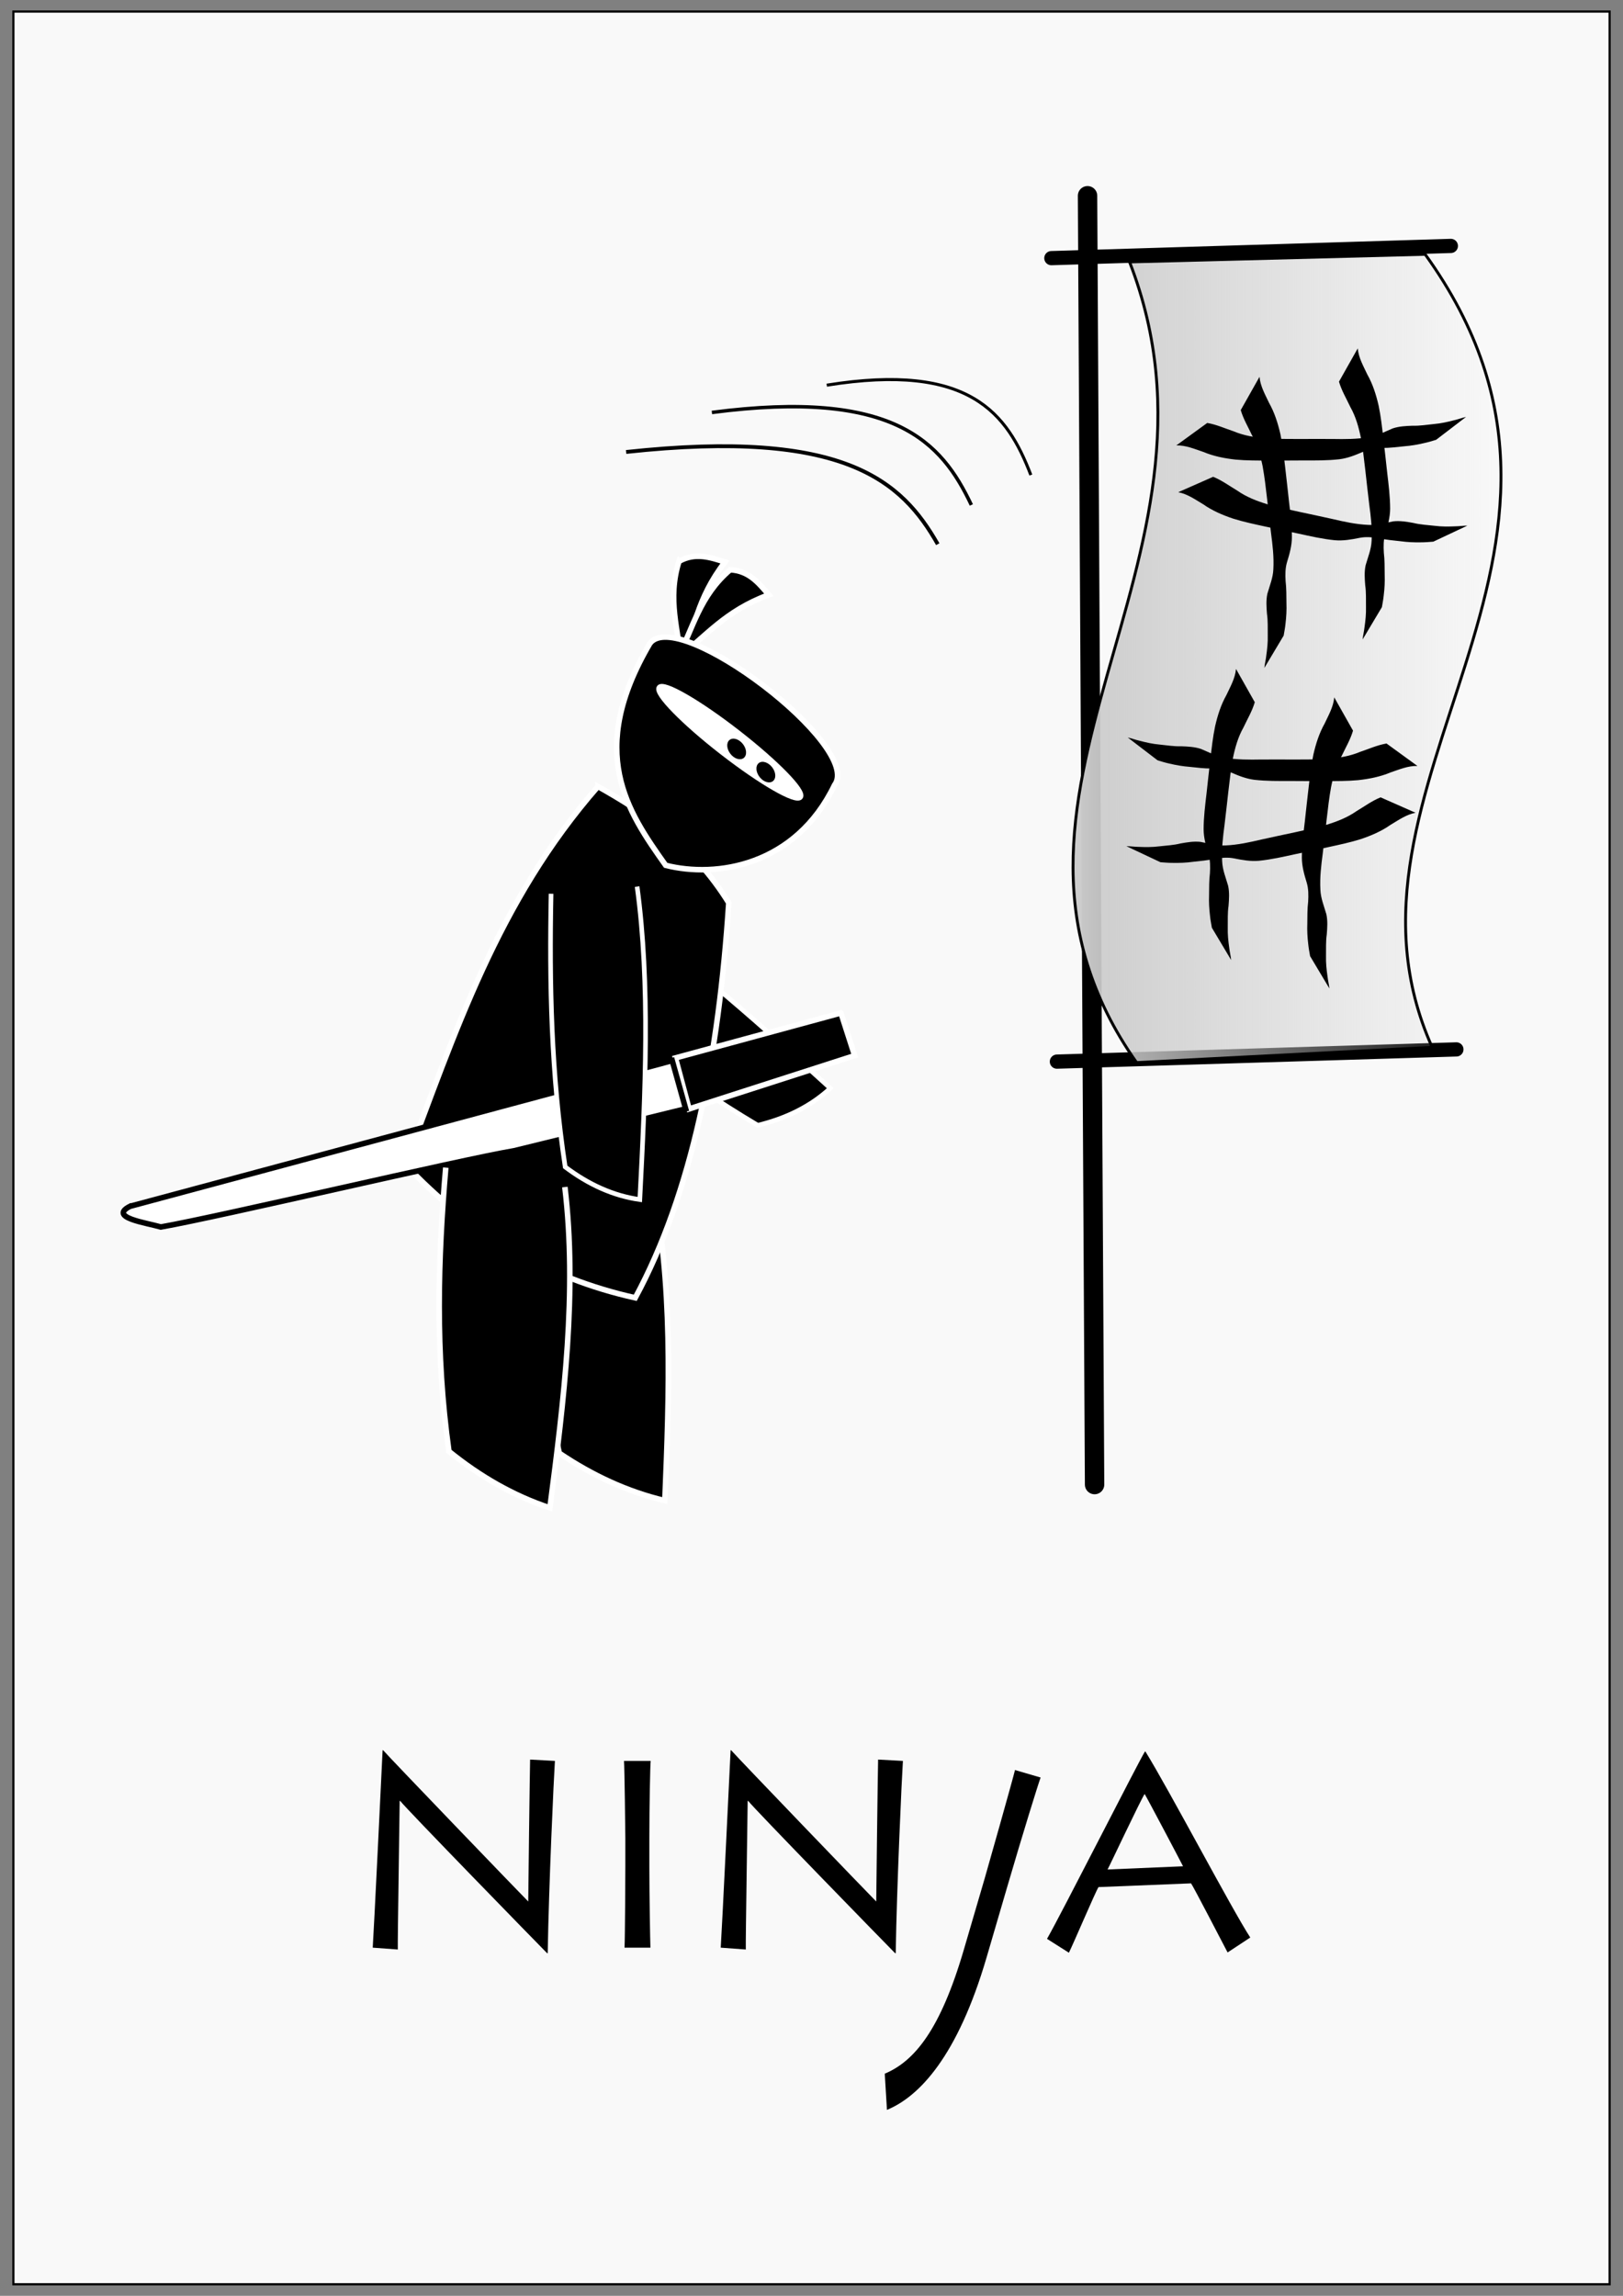 <?xml version="1.0" encoding="UTF-8" standalone="no"?>
<!-- Created with Inkscape (http://www.inkscape.org/) -->

<svg
   xmlns:dc="http://purl.org/dc/elements/1.1/"
   xmlns:cc="http://creativecommons.org/ns#"
   xmlns:rdf="http://www.w3.org/1999/02/22-rdf-syntax-ns#"
   xmlns:svg="http://www.w3.org/2000/svg"
   xmlns="http://www.w3.org/2000/svg"
   xmlns:xlink="http://www.w3.org/1999/xlink"
   xmlns:sodipodi="http://sodipodi.sourceforge.net/DTD/sodipodi-0.dtd"
   xmlns:inkscape="http://www.inkscape.org/namespaces/inkscape"
   width="744.094"
   height="1052.362"
   id="svg2"
   version="1.1"
   inkscape:version="0.48+devel r9772"
   sodipodi:docname="1304094374.svg">
  <rect width="100%" height="100%" fill="#808080" stroke="none"/>
  <defs
     id="defs4">
    <linearGradient
       inkscape:collect="always"
       id="linearGradient3910">
      <stop
         style="stop-color:#000000;stop-opacity:1;"
         offset="0"
         id="stop3912" />
      <stop
         style="stop-color:#000000;stop-opacity:0;"
         offset="1"
         id="stop3914" />
    </linearGradient>
    <linearGradient
       inkscape:collect="always"
       id="linearGradient3709">
      <stop
         style="stop-color:#cccccc;stop-opacity:1;"
         offset="0"
         id="stop3711" />
      <stop
         style="stop-color:#cccccc;stop-opacity:0;"
         offset="1"
         id="stop3713" />
    </linearGradient>
    <inkscape:perspective
       sodipodi:type="inkscape:persp3d"
       inkscape:vp_x="0 : 526.18109 : 1"
       inkscape:vp_y="0 : 1000 : 0"
       inkscape:vp_z="744.09448 : 526.18109 : 1"
       inkscape:persp3d-origin="372.04724 : 350.78739 : 1"
       id="perspective10" />
    <inkscape:perspective
       id="perspective30"
       inkscape:persp3d-origin="384 : 256 : 1"
       inkscape:vp_z="768 : 384 : 1"
       inkscape:vp_y="0 : 1000 : 0"
       inkscape:vp_x="0 : 384 : 1"
       sodipodi:type="inkscape:persp3d" />
    <clipPath
       id="clipPath2586">
      <path
         id="path2588"
         d="M 0,841.89 L 595.276,841.89 L 595.276,0 L 0,0 L 0,841.89 z" />
    </clipPath>
    <inkscape:perspective
       id="perspective3884"
       inkscape:persp3d-origin="60 : 90.873789 : 1"
       inkscape:vp_z="120 : 136.31068 : 1"
       inkscape:vp_y="0 : 1000 : 0"
       inkscape:vp_x="0 : 136.31068 : 1"
       sodipodi:type="inkscape:persp3d" />
    <linearGradient
       inkscape:collect="always"
       xlink:href="#linearGradient3709"
       id="linearGradient3820"
       gradientUnits="userSpaceOnUse"
       gradientTransform="matrix(1,0,0,1.083,0.112,-26.819)"
       x1="350.201"
       y1="345.704"
       x2="505.772"
       y2="345.704" />
    <linearGradient
       inkscape:collect="always"
       xlink:href="#linearGradient3709"
       id="linearGradient3898"
       gradientUnits="userSpaceOnUse"
       gradientTransform="matrix(1,0,0,1.083,0.112,-26.819)"
       x1="350.201"
       y1="345.704"
       x2="505.772"
       y2="345.704" />
    <linearGradient
       inkscape:collect="always"
       xlink:href="#linearGradient3910"
       id="linearGradient3916"
       x1="45.755"
       y1="682.51"
       x2="859.175"
       y2="491.865"
       gradientUnits="userSpaceOnUse" />
    <linearGradient
       inkscape:collect="always"
       xlink:href="#linearGradient3910"
       id="linearGradient4001"
       gradientUnits="userSpaceOnUse"
       x1="45.755"
       y1="682.51"
       x2="859.175"
       y2="491.865" />
    <linearGradient
       inkscape:collect="always"
       xlink:href="#linearGradient3709"
       id="linearGradient3202"
       gradientUnits="userSpaceOnUse"
       gradientTransform="matrix(1,0,0,1.083,0.112,-26.819)"
       x1="350.201"
       y1="345.704"
       x2="505.772"
       y2="345.704" />
    <linearGradient
       inkscape:collect="always"
       xlink:href="#linearGradient3709"
       id="linearGradient3242"
       gradientUnits="userSpaceOnUse"
       gradientTransform="matrix(1,0,0,1.083,0.112,-26.819)"
       x1="350.201"
       y1="345.704"
       x2="505.772"
       y2="345.704" />
    <linearGradient
       inkscape:collect="always"
       xlink:href="#linearGradient3709"
       id="linearGradient3281"
       gradientUnits="userSpaceOnUse"
       gradientTransform="matrix(1,0,0,1.083,0.112,-26.819)"
       x1="350.201"
       y1="345.704"
       x2="505.772"
       y2="345.704" />
    <linearGradient
       inkscape:collect="always"
       xlink:href="#linearGradient3709"
       id="linearGradient3294"
       gradientUnits="userSpaceOnUse"
       gradientTransform="matrix(1.269,0,0,1.375,27.622,-75.092)"
       x1="350.201"
       y1="345.704"
       x2="505.772"
       y2="345.704" />
    <linearGradient
       inkscape:collect="always"
       xlink:href="#linearGradient3709"
       id="linearGradient3359"
       gradientUnits="userSpaceOnUse"
       gradientTransform="matrix(1.269,0,0,1.375,27.622,-75.092)"
       x1="350.201"
       y1="345.704"
       x2="505.772"
       y2="345.704" />
    <linearGradient
       inkscape:collect="always"
       xlink:href="#linearGradient3709"
       id="linearGradient3429"
       gradientUnits="userSpaceOnUse"
       gradientTransform="matrix(1.269,0,0,1.375,27.622,-75.092)"
       x1="350.201"
       y1="345.704"
       x2="505.772"
       y2="345.704" />
    <linearGradient
       inkscape:collect="always"
       xlink:href="#linearGradient3709"
       id="linearGradient3476"
       gradientUnits="userSpaceOnUse"
       gradientTransform="matrix(1.269,0,0,1.375,27.622,-75.092)"
       x1="350.201"
       y1="345.704"
       x2="505.772"
       y2="345.704" />
  </defs>
  <sodipodi:namedview
     id="base"
     pagecolor="#ffffff"
     bordercolor="#666666"
     borderopacity="1.0"
     inkscape:pageopacity="0.0"
     inkscape:pageshadow="2"
     inkscape:zoom="0.66136926"
     inkscape:cx="367.78612"
     inkscape:cy="526.18109"
     inkscape:document-units="px"
     inkscape:current-layer="layer1"
     showgrid="false"
     inkscape:window-width="1440"
     inkscape:window-height="851"
     inkscape:window-x="0"
     inkscape:window-y="1"
     inkscape:window-maximized="1" />
  <g
     inkscape:label="Livello 1"
     inkscape:groupmode="layer"
     id="layer1">
    <g
       id="g2594"
       transform="matrix(4.078,0,0,-4.078,631.709,730.15)"
       inkscape:export-filename="D:\Documents and Settings\davide\Documenti\Immagini\disegni vettoriali\ninjia spada lunga\spada_lunga_ninja_2.png"
       inkscape:export-xdpi="90"
       inkscape:export-ydpi="90" />
    <g
       id="g3431"
       transform="translate(0.092,-0.756)">
      <rect
         y="6.048"
         x="6.048"
         height="1041.778"
         width="731.815"
         id="rect3427"
         style="color:#000000;fill:#f9f9f9;stroke:#000000;stroke-width:1px;stroke-linecap:butt;stroke-linejoin:miter;stroke-miterlimit:4;stroke-opacity:1;stroke-dasharray:none;stroke-dashoffset:0;marker:none;visibility:visible;display:inline;overflow:visible;enable-background:accumulate" />
      <g
         transform="translate(19.076,-3.685)"
         id="g3384">
        <g
           id="g3323"
           transform="translate(0,-94)">
          <path
             sodipodi:nodetypes="cc"
             id="path3638"
             d="m 359.873,275.003 c 65.695,-10.581 82.803,13.066 93.571,41.18"
             style="fill:none;stroke:#000000;stroke-width:1.398;stroke-linecap:butt;stroke-linejoin:miter;stroke-miterlimit:4;stroke-opacity:1;stroke-dasharray:none"
             inkscape:connector-curvature="0" />
          <path
             style="fill:none;stroke:#000000;stroke-width:1.751;stroke-linecap:butt;stroke-linejoin:miter;stroke-miterlimit:4;stroke-opacity:1;stroke-dasharray:none"
             d="m 267.895,305.618 c 100.307,-10.86 126.429,13.41 142.869,42.265"
             id="path3676"
             sodipodi:nodetypes="cc"
             inkscape:connector-curvature="0" />
          <path
             sodipodi:nodetypes="cc"
             id="path3678"
             d="m 307.218,287.503 c 83.511,-10.896 105.259,13.455 118.947,42.406"
             style="fill:none;stroke:#000000;stroke-width:1.6;stroke-linecap:butt;stroke-linejoin:miter;stroke-miterlimit:4;stroke-opacity:1;stroke-dasharray:none"
             inkscape:connector-curvature="0" />
          <path
             inkscape:transform-center-x="3.7908285"
             inkscape:transform-center-y="45.844544"
             style="fill:#000000;stroke:#ffffff;stroke-width:2.539;stroke-linecap:butt;stroke-linejoin:miter;stroke-miterlimit:4;stroke-opacity:1;stroke-dasharray:none"
             d="m 279.562,639.195 c 9.896,47.065 8.172,97.041 6.086,147.109 -17.106,-4.043 -33.175,-11.497 -48.394,-21.751 -10.381,-44.992 -12.764,-87.555 -12.868,-129.425 l 0,0 0,0"
             id="path2838"
             sodipodi:nodetypes="cccccc"
             inkscape:connector-curvature="0" />
          <path
             inkscape:transform-center-y="24.026975"
             inkscape:transform-center-x="-23.157982"
             sodipodi:nodetypes="cccccc"
             id="path2840"
             d="m 249.739,507.327 c 38.556,23.708 75.19,56.684 111.765,89.949 -9.036,8.33 -20.248,13.823 -33.248,16.988 -37.182,-22.077 -69.738,-47.704 -100.975,-74.344 l 0,0 0,0"
             style="fill:#000000;stroke:#ffffff;stroke-width:2.124;stroke-linecap:butt;stroke-linejoin:miter;stroke-miterlimit:4;stroke-opacity:1;stroke-dasharray:none"
             inkscape:connector-curvature="0" />
          <path
             inkscape:transform-center-y="-40.984064"
             inkscape:transform-center-x="-24.873044"
             style="fill:#000000;stroke:#ffffff;stroke-width:2.539;stroke-linecap:butt;stroke-linejoin:miter;stroke-miterlimit:4;stroke-opacity:1;stroke-dasharray:none"
             d="m 254.981,458.955 c 22.426,12.57 43.835,27.317 59.976,53.341 -4.613,70.231 -16.797,132.73 -42.878,181.039 -40.485,-8.985 -75.639,-29.381 -105.461,-61.187 22.704,-59.783 42.246,-120.528 88.363,-173.193 z"
             id="path2842"
             sodipodi:nodetypes="ccccc"
             inkscape:connector-curvature="0" />
          <g
             id="g2844"
             transform="matrix(-1.223,0.341,-0.341,-1.223,761.751,1043.335)"
             inkscape:transform-center-x="106.72858"
             inkscape:transform-center-y="22.900965">
            <path
               id="path2846"
               d="m 198.3,448.233 -0.638,-16.166 62.763,-2.477 -0.2,19.057 -61.924,-0.413 z"
               style="fill:#000000;stroke:#ffffff;stroke-width:2;stroke-linecap:butt;stroke-linejoin:miter;stroke-miterlimit:4;stroke-opacity:1;stroke-dasharray:none"
               inkscape:connector-curvature="0" />
            <path
               sodipodi:nodetypes="cccccccc"
               id="path2848"
               d="m 464.315,449.941 -202.71,-1.903 0,-18.082 63.712,2.046 c 20.428,2.139 108.586,5.618 130.298,7.757 4.722,2.915 17.49,8.423 8.701,10.183 l 0,4e-5 3e-5,-10e-6 z"
               style="fill:#ffffff;stroke:#000000;stroke-width:2;stroke-linecap:butt;stroke-linejoin:miter;stroke-miterlimit:4;stroke-opacity:1;stroke-dasharray:none"
               inkscape:connector-curvature="0" />
          </g>
          <path
             inkscape:transform-center-y="48.013778"
             inkscape:transform-center-x="-0.81046954"
             style="fill:#000000;stroke:#ffffff;stroke-width:2.124;stroke-linecap:butt;stroke-linejoin:miter;stroke-miterlimit:4;stroke-opacity:1;stroke-dasharray:none"
             d="m 272.927,504.843 c 6.092,44.85 3.796,94.087 1.239,143.46 -12.17,-1.712 -23.524,-6.904 -34.211,-14.956 -6.483,-42.754 -7.287,-84.178 -6.473,-125.224 l 0,0 0,0"
             id="path2850"
             sodipodi:nodetypes="cccccc"
             inkscape:connector-curvature="0" />
          <path
             inkscape:transform-center-x="-8.4474253"
             inkscape:transform-center-y="64.49171"
             sodipodi:nodetypes="cccccc"
             id="path2860"
             d="m 239.805,642.565 c 5.723,47.752 -0.386,97.384 -6.863,147.074 -16.684,-5.53 -32.037,-14.367 -46.296,-25.919 -6.388,-45.73 -5.023,-88.337 -1.447,-130.055 l 0,0 0,0"
             style="fill:#000000;stroke:#ffffff;stroke-width:2.539;stroke-linecap:butt;stroke-linejoin:miter;stroke-miterlimit:4;stroke-opacity:1;stroke-dasharray:none"
             inkscape:connector-curvature="0" />
          <g
             inkscape:transform-center-y="-30.022351"
             inkscape:transform-center-x="-21.55381"
             transform="matrix(0.779,1.002,-1.002,0.779,455.486,-28.883)"
             id="g2897">
            <path
               sodipodi:nodetypes="cccc"
               id="path2852"
               d="m 160.252,287.621 c 1.037,-6.749 5.792,-9.779 10.38,-12.976 4.2,16.254 12.627,24.053 19.463,35.034 -10.219,-6.629 -21.605,-10.146 -29.844,-22.058 z"
               style="fill:#000000;stroke:#ffffff;stroke-width:2;stroke-linecap:butt;stroke-linejoin:miter;stroke-miterlimit:4;stroke-opacity:1;stroke-dasharray:none"
               inkscape:connector-curvature="0" />
            <path
               style="fill:#000000;stroke:#ffffff;stroke-width:2;stroke-linecap:butt;stroke-linejoin:miter;stroke-miterlimit:4;stroke-opacity:1;stroke-dasharray:none"
               d="m 174.007,274.891 c 4.469,-5.162 10.108,-5.197 15.694,-5.461 -5.094,15.996 -2.11,27.084 -2.166,40.019 -5.124,-11.051 -12.892,-20.088 -13.528,-34.557 z"
               id="path2854"
               sodipodi:nodetypes="cccc"
               inkscape:connector-curvature="0" />
            <path
               sodipodi:nodetypes="cccc"
               id="path2856"
               d="m 177.199,314.112 c -4.452,-16.389 76.885,-38.017 81.344,-21.226 14.427,29.069 0.356,54.285 -14.569,65.913 -23.973,-1.068 -49.931,-2.389 -66.775,-44.687 z"
               style="fill:#000000;stroke:#ffffff;stroke-width:2;stroke-linecap:butt;stroke-linejoin:miter;stroke-miterlimit:4;stroke-opacity:1;stroke-dasharray:none"
               inkscape:connector-curvature="0" />
            <path
               id="path2858"
               d="m 175.888,268.806 0,0 z"
               style="fill:none;stroke:#000000;stroke-width:1px;stroke-linecap:butt;stroke-linejoin:miter;stroke-opacity:1"
               inkscape:connector-curvature="0" />
            <path
               transform="matrix(0.969,-0.247,0.247,0.969,-81.088,293.258)"
               d="m 322.051,94.501 c 0,2.465 -14.419,4.464 -32.205,4.464 -17.786,0 -32.205,-1.999 -32.205,-4.464 0,-2.465 14.419,-4.464 32.205,-4.464 17.786,0 32.205,1.999 32.205,4.464 z"
               sodipodi:ry="4.464067"
               sodipodi:rx="32.205055"
               sodipodi:cy="94.500946"
               sodipodi:cx="289.84549"
               id="path2862"
               style="fill:#ffffff;stroke:#ffffff;stroke-width:2;stroke-miterlimit:4;stroke-opacity:1;stroke-dasharray:none"
               sodipodi:type="arc" />
            <path
               transform="matrix(1.083,0,0,1.636,-83.964,152.101)"
               d="m 302.6,96.255 c 0,0.969 -1.713,1.754 -3.826,1.754 -2.113,0 -3.826,-0.785 -3.826,-1.754 0,-0.969 1.713,-1.754 3.826,-1.754 2.113,0 3.826,0.785 3.826,1.754 z"
               sodipodi:ry="1.7537407"
               sodipodi:rx="3.8263431"
               sodipodi:cy="96.254684"
               sodipodi:cx="298.77362"
               id="path2864"
               style="fill:#000000;stroke:none"
               sodipodi:type="arc" />
            <path
               sodipodi:type="arc"
               style="fill:#000000;stroke:none"
               id="path2866"
               sodipodi:cx="298.77362"
               sodipodi:cy="96.254684"
               sodipodi:rx="3.8263431"
               sodipodi:ry="1.7537407"
               d="m 302.6,96.255 c 0,0.969 -1.713,1.754 -3.826,1.754 -2.113,0 -3.826,-0.785 -3.826,-1.754 0,-0.969 1.713,-1.754 3.826,-1.754 2.113,0 3.826,0.785 3.826,1.754 z"
               transform="matrix(1.083,0,0,1.636,-97.038,155.29)" />
          </g>
          <g
             transform="matrix(1.27,0,0,1.27,27.48,-41.04)"
             id="g3702">
            <path
               style="fill:none;stroke:#000000;stroke-width:7;stroke-linecap:round;stroke-linejoin:miter;stroke-miterlimit:4;stroke-opacity:1;stroke-dasharray:none"
               d="m 355.871,180.478 2.542,465.175"
               id="path2924"
               inkscape:connector-curvature="0" />
            <path
               id="path3698"
               d="m 342.809,202.998 144.215,-4.409"
               style="fill:none;stroke:#000000;stroke-width:5.133;stroke-linecap:round;stroke-linejoin:miter;stroke-miterlimit:4;stroke-opacity:1;stroke-dasharray:none"
               inkscape:connector-curvature="0" />
            <path
               style="fill:none;stroke:#000000;stroke-width:5.133;stroke-linecap:round;stroke-linejoin:miter;stroke-miterlimit:4;stroke-opacity:1;stroke-dasharray:none"
               d="m 344.809,492.998 144.215,-4.409"
               id="path3700"
               inkscape:connector-curvature="0" />
          </g>
          <path
             sodipodi:nodetypes="ccccc"
             id="path3707"
             d="m 498.704,218.508 135.517,-3.495 c 99.196,137.607 -51.055,242.726 3.227,363.505 l -135.517,6.99 c -85.835,-121.902 50.595,-228.321 -3.227,-367 z"
             style="fill:url(#linearGradient3476);fill-opacity:1;stroke:#000000;stroke-width:1.321px;stroke-linecap:butt;stroke-linejoin:miter;stroke-opacity:1"
             inkscape:connector-curvature="0" />
          <g
             transform="matrix(1.27,0,0,1.27,-153.818,2.803)"
             id="g3725">
            <path
               style="fill:#000000;stroke:none"
               id="path3717"
               d="m 541.836,227.962 c 3.316,0.567 6.387,1.967 9.556,3.028 3.666,1.548 7.556,2.163 11.489,2.508 3.944,0.254 7.899,0.253 11.85,0.252 4.119,-0.034 8.238,-0.006 12.357,-0.005 4.387,0.075 8.765,0.094 13.1,-0.646 3.082,-0.47 5.76,-1.989 8.589,-3.164 2.318,-0.778 4.755,-0.884 7.175,-0.972 2.616,0.086 5.194,-0.362 7.791,-0.616 2.466,-0.211 4.888,-0.755 7.277,-1.384 1.438,-0.322 2.792,-0.862 4.235,-1.17 0,0 -10.79,8.253 -10.79,8.253 l 0,0 c -1.402,0.407 -2.792,0.858 -4.222,1.159 -2.412,0.576 -4.868,1 -7.342,1.186 -2.624,0.271 -5.242,0.612 -7.887,0.597 -2.344,0.136 -4.696,0.392 -6.87,1.347 -2.773,1.216 -5.562,2.351 -8.6,2.727 -4.362,0.49 -8.74,0.449 -13.124,0.435 -4.136,0.012 -8.272,0.062 -12.409,0.039 -3.983,-0.01 -7.973,0.023 -11.944,-0.345 -3.989,-0.446 -7.914,-1.2 -11.635,-2.768 -3.165,-1.057 -6.359,-2.454 -9.757,-2.354 0,0 11.159,-8.108 11.159,-8.108 z"
               inkscape:connector-curvature="0" />
            <path
               d="m 543.971,247.398 c 3.121,1.255 5.827,3.272 8.7,4.979 3.256,2.287 6.928,3.711 10.7,4.88 3.801,1.082 7.667,1.917 11.529,2.751 4.033,0.838 8.053,1.735 12.079,2.607 4.272,1.001 8.547,1.944 12.94,2.137 3.112,0.192 6.051,-0.726 9.064,-1.277 2.431,-0.27 4.834,0.141 7.219,0.567 2.539,0.636 5.153,0.745 7.745,1.045 2.455,0.315 4.937,0.295 7.405,0.185 1.474,-0.011 2.911,-0.252 4.387,-0.248 0,0 -12.291,5.786 -12.291,5.786 l 0,0 c -1.456,0.101 -2.91,0.248 -4.372,0.241 -2.479,0.053 -4.969,-0.051 -7.427,-0.392 -2.622,-0.289 -5.253,-0.51 -7.835,-1.084 -2.32,-0.363 -4.672,-0.61 -7,-0.136 -2.967,0.603 -5.933,1.122 -8.982,0.848 -4.367,-0.443 -8.637,-1.408 -12.919,-2.349 -4.045,-0.863 -8.098,-1.688 -12.137,-2.584 -3.891,-0.852 -7.798,-1.663 -11.601,-2.862 -3.805,-1.279 -7.482,-2.846 -10.787,-5.164 -2.87,-1.702 -5.697,-3.742 -9.039,-4.363 0,0 12.621,-5.566 12.621,-5.566 z"
               id="path3719"
               style="fill:#000000;stroke:none"
               inkscape:connector-curvature="0" />
            <path
               d="m 553.928,223.326 c 0.943,3.229 2.684,6.12 4.101,9.147 1.957,3.465 3.013,7.259 3.806,11.127 0.703,3.889 1.155,7.818 1.606,11.743 0.437,4.096 0.936,8.184 1.408,12.276 0.576,4.349 1.096,8.697 0.856,13.088 -0.114,3.116 -1.317,5.95 -2.161,8.894 -0.508,2.392 -0.334,4.825 -0.145,7.239 0.384,2.589 0.235,5.202 0.279,7.81 0.073,2.474 -0.191,4.942 -0.543,7.388 -0.156,1.466 -0.537,2.872 -0.678,4.341 0,0 6.965,-11.663 6.965,-11.663 l 0,0 c 0.244,-1.439 0.533,-2.872 0.669,-4.327 0.297,-2.462 0.437,-4.95 0.339,-7.43 -0.03,-2.638 0.009,-5.278 -0.309,-7.903 -0.133,-2.345 -0.148,-4.71 0.553,-6.979 0.891,-2.894 1.699,-5.794 1.726,-8.855 -0.012,-4.389 -0.553,-8.734 -1.069,-13.087 -0.461,-4.11 -0.885,-8.225 -1.38,-12.332 -0.465,-3.955 -0.889,-7.924 -1.709,-11.826 -0.899,-3.912 -2.097,-7.725 -4.08,-11.242 -1.412,-3.023 -3.165,-6.037 -3.454,-9.423 0,0 -6.778,12.013 -6.778,12.013 z"
               id="path3721"
               style="fill:#000000;stroke:none"
               inkscape:connector-curvature="0" />
            <path
               style="fill:#000000;stroke:none"
               id="path3723"
               d="m 589.392,213.06 c 0.943,3.229 2.684,6.12 4.101,9.147 1.957,3.465 3.013,7.259 3.806,11.127 0.703,3.889 1.155,7.818 1.606,11.743 0.437,4.096 0.936,8.184 1.408,12.276 0.576,4.349 1.096,8.697 0.856,13.088 -0.114,3.116 -1.317,5.95 -2.161,8.894 -0.508,2.392 -0.334,4.825 -0.145,7.239 0.384,2.589 0.235,5.202 0.279,7.81 0.073,2.474 -0.191,4.942 -0.543,7.388 -0.156,1.466 -0.537,2.872 -0.678,4.341 0,0 6.965,-11.663 6.965,-11.663 l 0,0 c 0.244,-1.439 0.533,-2.872 0.669,-4.327 0.297,-2.462 0.437,-4.95 0.339,-7.43 -0.03,-2.638 0.009,-5.278 -0.309,-7.903 -0.133,-2.345 -0.148,-4.71 0.553,-6.979 0.891,-2.894 1.699,-5.794 1.726,-8.855 -0.012,-4.389 -0.553,-8.734 -1.069,-13.087 -0.461,-4.11 -0.885,-8.225 -1.38,-12.332 -0.465,-3.955 -0.889,-7.924 -1.709,-11.826 -0.899,-3.912 -2.097,-7.725 -4.08,-11.242 -1.412,-3.023 -3.165,-6.037 -3.454,-9.423 0,0 -6.778,12.013 -6.778,12.013 z"
               inkscape:connector-curvature="0" />
          </g>
          <g
             id="g3731"
             transform="matrix(-1.27,0,0,1.27,1304.635,149.737)">
            <path
               d="m 541.836,227.962 c 3.316,0.567 6.387,1.967 9.556,3.028 3.666,1.548 7.556,2.163 11.489,2.508 3.944,0.254 7.899,0.253 11.85,0.252 4.119,-0.034 8.238,-0.006 12.357,-0.005 4.387,0.075 8.765,0.094 13.1,-0.646 3.082,-0.47 5.76,-1.989 8.589,-3.164 2.318,-0.778 4.755,-0.884 7.175,-0.972 2.616,0.086 5.194,-0.362 7.791,-0.616 2.466,-0.211 4.888,-0.755 7.277,-1.384 1.438,-0.322 2.792,-0.862 4.235,-1.17 0,0 -10.79,8.253 -10.79,8.253 l 0,0 c -1.402,0.407 -2.792,0.858 -4.222,1.159 -2.412,0.576 -4.868,1 -7.342,1.186 -2.624,0.271 -5.242,0.612 -7.887,0.597 -2.344,0.136 -4.696,0.392 -6.87,1.347 -2.773,1.216 -5.562,2.351 -8.6,2.727 -4.362,0.49 -8.74,0.449 -13.124,0.435 -4.136,0.012 -8.272,0.062 -12.409,0.039 -3.983,-0.01 -7.973,0.023 -11.944,-0.345 -3.989,-0.446 -7.914,-1.2 -11.635,-2.768 -3.165,-1.057 -6.359,-2.454 -9.757,-2.354 0,0 11.159,-8.108 11.159,-8.108 z"
               id="path3733"
               style="fill:#000000;stroke:none"
               inkscape:connector-curvature="0" />
            <path
               style="fill:#000000;stroke:none"
               id="path3735"
               d="m 543.971,247.398 c 3.121,1.255 5.827,3.272 8.7,4.979 3.256,2.287 6.928,3.711 10.7,4.88 3.801,1.082 7.667,1.917 11.529,2.751 4.033,0.838 8.053,1.735 12.079,2.607 4.272,1.001 8.547,1.944 12.94,2.137 3.112,0.192 6.051,-0.726 9.064,-1.277 2.431,-0.27 4.834,0.141 7.219,0.567 2.539,0.636 5.153,0.745 7.745,1.045 2.455,0.315 4.937,0.295 7.405,0.185 1.474,-0.011 2.911,-0.252 4.387,-0.248 0,0 -12.291,5.786 -12.291,5.786 l 0,0 c -1.456,0.101 -2.91,0.248 -4.372,0.241 -2.479,0.053 -4.969,-0.051 -7.427,-0.392 -2.622,-0.289 -5.253,-0.51 -7.835,-1.084 -2.32,-0.363 -4.672,-0.61 -7,-0.136 -2.967,0.603 -5.933,1.122 -8.982,0.848 -4.367,-0.443 -8.637,-1.408 -12.919,-2.349 -4.045,-0.863 -8.098,-1.688 -12.137,-2.584 -3.891,-0.852 -7.798,-1.663 -11.601,-2.862 -3.805,-1.279 -7.482,-2.846 -10.787,-5.164 -2.87,-1.702 -5.697,-3.742 -9.039,-4.363 0,0 12.621,-5.566 12.621,-5.566 z"
               inkscape:connector-curvature="0" />
            <path
               style="fill:#000000;stroke:none"
               id="path3737"
               d="m 553.928,223.326 c 0.943,3.229 2.684,6.12 4.101,9.147 1.957,3.465 3.013,7.259 3.806,11.127 0.703,3.889 1.155,7.818 1.606,11.743 0.437,4.096 0.936,8.184 1.408,12.276 0.576,4.349 1.096,8.697 0.856,13.088 -0.114,3.116 -1.317,5.95 -2.161,8.894 -0.508,2.392 -0.334,4.825 -0.145,7.239 0.384,2.589 0.235,5.202 0.279,7.81 0.073,2.474 -0.191,4.942 -0.543,7.388 -0.156,1.466 -0.537,2.872 -0.678,4.341 0,0 6.965,-11.663 6.965,-11.663 l 0,0 c 0.244,-1.439 0.533,-2.872 0.669,-4.327 0.297,-2.462 0.437,-4.95 0.339,-7.43 -0.03,-2.638 0.009,-5.278 -0.309,-7.903 -0.133,-2.345 -0.148,-4.71 0.553,-6.979 0.891,-2.894 1.699,-5.794 1.726,-8.855 -0.012,-4.389 -0.553,-8.734 -1.069,-13.087 -0.461,-4.11 -0.885,-8.225 -1.38,-12.332 -0.465,-3.955 -0.889,-7.924 -1.709,-11.826 -0.899,-3.912 -2.097,-7.725 -4.08,-11.242 -1.412,-3.023 -3.165,-6.037 -3.454,-9.423 0,0 -6.778,12.013 -6.778,12.013 z"
               inkscape:connector-curvature="0" />
            <path
               d="m 589.392,213.06 c 0.943,3.229 2.684,6.12 4.101,9.147 1.957,3.465 3.013,7.259 3.806,11.127 0.703,3.889 1.155,7.818 1.606,11.743 0.437,4.096 0.936,8.184 1.408,12.276 0.576,4.349 1.096,8.697 0.856,13.088 -0.114,3.116 -1.317,5.95 -2.161,8.894 -0.508,2.392 -0.334,4.825 -0.145,7.239 0.384,2.589 0.235,5.202 0.279,7.81 0.073,2.474 -0.191,4.942 -0.543,7.388 -0.156,1.466 -0.537,2.872 -0.678,4.341 0,0 6.965,-11.663 6.965,-11.663 l 0,0 c 0.244,-1.439 0.533,-2.872 0.669,-4.327 0.297,-2.462 0.437,-4.95 0.339,-7.43 -0.03,-2.638 0.009,-5.278 -0.309,-7.903 -0.133,-2.345 -0.148,-4.71 0.553,-6.979 0.891,-2.894 1.699,-5.794 1.726,-8.855 -0.012,-4.389 -0.553,-8.734 -1.069,-13.087 -0.461,-4.11 -0.885,-8.225 -1.38,-12.332 -0.465,-3.955 -0.889,-7.924 -1.709,-11.826 -0.899,-3.912 -2.097,-7.725 -4.08,-11.242 -1.412,-3.023 -3.165,-6.037 -3.454,-9.423 0,0 -6.778,12.013 -6.778,12.013 z"
               id="path3739"
               style="fill:#000000;stroke:none"
               inkscape:connector-curvature="0" />
          </g>
        </g>
        <g
           id="g3377"
           transform="translate(-8.739,0)">
          <path
             d="m 171.952,898.069 c -0.122,-4.035 0.856,-63.834 0.856,-68.114 l 0.245,0 c 2.201,3.057 64.078,66.524 67.38,69.826 l 0.245,0 c 0.489,-30.816 2.813,-80.831 3.302,-88.169 l -11.373,-0.611 c -0.122,4.035 -0.856,61.632 -0.856,65.056 -3.913,-3.913 -63.1,-65.423 -66.524,-69.337 l -0.245,0 c -0.611,12.596 -3.913,81.321 -4.525,90.492 l 11.495,0.856"
             style="font-size:122.287px;font-style:normal;font-variant:normal;font-weight:normal;font-stretch:normal;text-align:start;line-height:125%;letter-spacing:0px;word-spacing:0px;writing-mode:lr-tb;text-anchor:start;fill:#000000;fill-opacity:1;stroke:none;font-family:Lithos Pro;-inkscape-font-specification:Lithos Pro"
             id="path3362"
             inkscape:connector-curvature="0" />
          <path
             d="m 287.276,847.076 c 0,-14.674 0.367,-33.262 0.611,-35.463 l -12.229,0 c 0.245,2.935 0.611,33.14 0.611,35.219 l 0,13.207 c 0,3.179 -0.122,31.795 -0.367,37.175 l 11.862,0 c -0.122,-2.813 -0.489,-24.702 -0.489,-36.931 l 0,-13.207"
             style="font-size:122.287px;font-style:normal;font-variant:normal;font-weight:normal;font-stretch:normal;text-align:start;line-height:125%;letter-spacing:0px;word-spacing:0px;writing-mode:lr-tb;text-anchor:start;fill:#000000;fill-opacity:1;stroke:none;font-family:Lithos Pro;-inkscape-font-specification:Lithos Pro"
             id="path3364"
             inkscape:connector-curvature="0" />
          <path
             d="m 331.498,898.069 c -0.122,-4.035 0.856,-63.834 0.856,-68.114 l 0.245,0 c 2.201,3.057 64.078,66.524 67.38,69.826 l 0.245,0 c 0.489,-30.816 2.813,-80.831 3.302,-88.169 l -11.373,-0.611 c -0.122,4.035 -0.856,61.632 -0.856,65.056 -3.913,-3.913 -63.1,-65.423 -66.524,-69.337 l -0.245,0 c -0.611,12.596 -3.913,81.321 -4.525,90.492 l 11.495,0.856"
             style="font-size:122.287px;font-style:normal;font-variant:normal;font-weight:normal;font-stretch:normal;text-align:start;line-height:125%;letter-spacing:0px;word-spacing:0px;writing-mode:lr-tb;text-anchor:start;fill:#000000;fill-opacity:1;stroke:none;font-family:Lithos Pro;-inkscape-font-specification:Lithos Pro"
             id="path3366"
             inkscape:connector-curvature="0" />
          <path
             d="m 451.423,869.106 c 7.323,-25.024 13.899,-46.192 15.232,-49.877 l -11.736,-3.434 c -1.23,5.074 -12.899,46.258 -13.937,49.804 l -9.52,32.532 c -10.74,36.703 -22.603,51.116 -36.259,56.855 l 1.005,16.594 c 14.778,-6.09 32.392,-24.481 45.695,-69.942 l 9.52,-32.532"
             style="font-size:122.287px;font-style:normal;font-variant:normal;font-weight:normal;font-stretch:normal;text-align:start;line-height:125%;letter-spacing:0px;word-spacing:0px;writing-mode:lr-tb;text-anchor:start;fill:#000000;fill-opacity:1;stroke:none;font-family:Lithos Pro;-inkscape-font-specification:Lithos Pro"
             id="path3368"
             inkscape:connector-curvature="0" />
          <path
             d="m 479.625,899.537 c 2.079,-4.158 12.106,-27.759 13.574,-30.083 l 42.433,-1.712 c 1.345,1.957 14.308,27.025 16.753,31.672 l 10.394,-6.848 c -8.315,-12.718 -37.297,-67.869 -48.059,-85.234 l -0.245,0 c -2.935,4.647 -38.153,74.106 -44.879,85.845 l 10.027,6.359 m 17.732,-38.153 c 1.101,-1.957 15.164,-31.917 16.998,-34.607 1.223,1.957 16.264,30.449 17.609,33.14 l -34.607,1.467"
             style="font-size:122.287px;font-style:normal;font-variant:normal;font-weight:normal;font-stretch:normal;text-align:start;line-height:125%;letter-spacing:0px;word-spacing:0px;writing-mode:lr-tb;text-anchor:start;fill:#000000;fill-opacity:1;stroke:none;font-family:Lithos Pro;-inkscape-font-specification:Lithos Pro"
             id="path3370"
             inkscape:connector-curvature="0" />
        </g>
      </g>
    </g>
  </g>
</svg>
